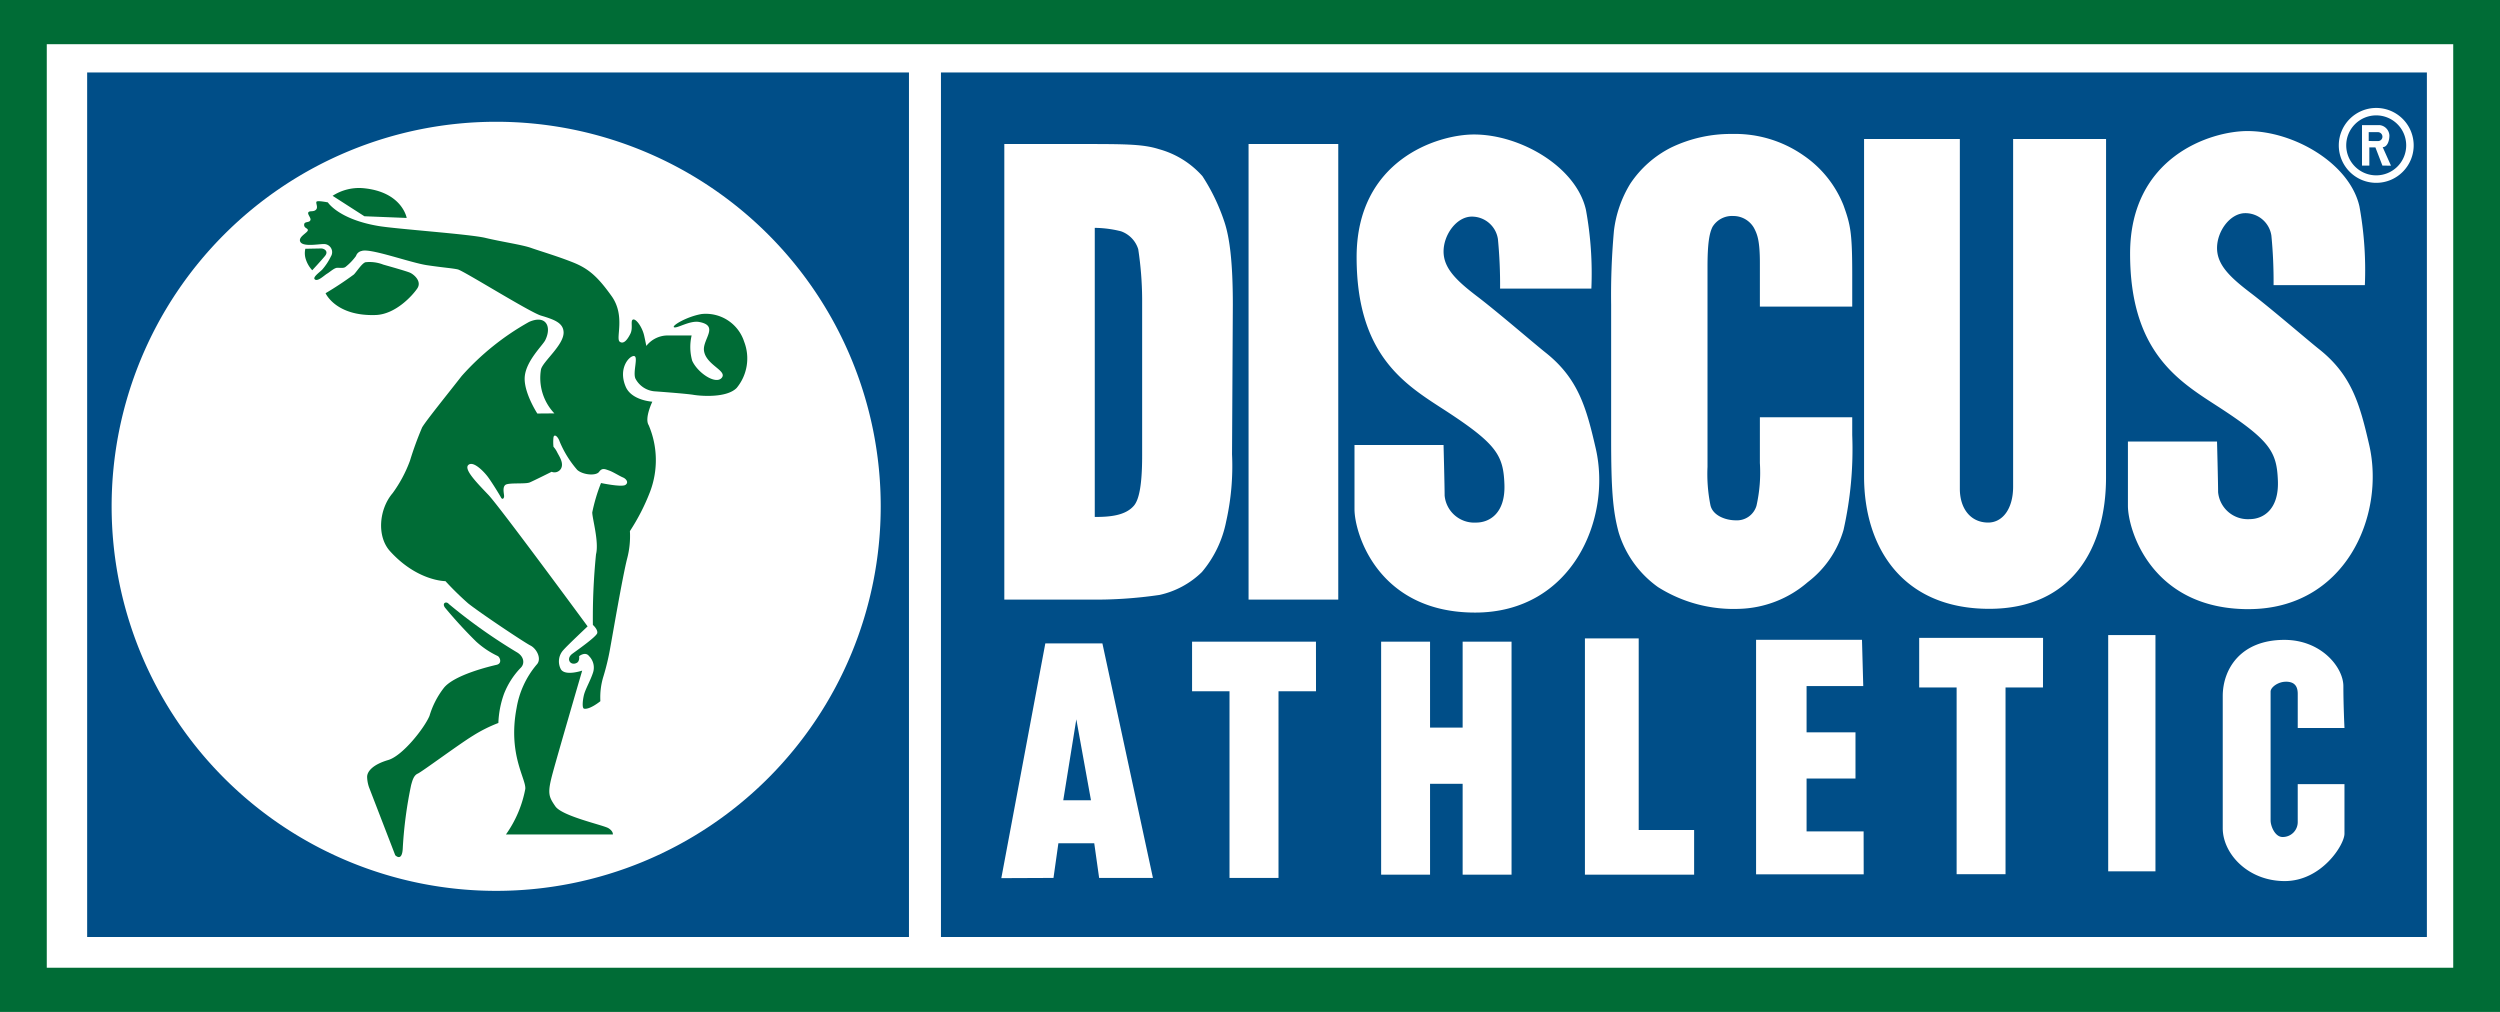 <svg xmlns="http://www.w3.org/2000/svg" xmlns:xlink="http://www.w3.org/1999/xlink" width="247.044" height="100" viewBox="0 0 247.044 100"><defs><clipPath id="a"><rect width="247.044" height="100" fill="none"/></clipPath></defs><rect width="247.044" height="100" fill="#fff"/><path d="M4.622,4.369h237.8V95.63H4.622ZM0,100H247.044V0H0Z" fill="#006c36"/><g clip-path="url(#a)"><path d="M6.89,91.161H88.1V5.731H6.89ZM47.309,86.6a38,38,0,1,1,38-38,38,38,0,0,1-38,38" transform="translate(1.722 1.433)" fill="#004e88"/><path d="M62.481,31.69a5.019,5.019,0,0,1-.061-2.517h-2.3a2.691,2.691,0,0,0-2.177,1.035s-.129-.655-.217-1.035c-.2-.865-.841-1.733-1.126-1.56-.232.139.046.835-.232,1.39-.222.445-.619,1.1-1.051.788s.587-2.549-.8-4.5c-1.372-1.921-2.269-2.719-3.812-3.336s-3.291-1.128-4.155-1.436-2.966-.617-4.51-.989-8.775-.872-10.567-1.175c-3.939-.664-5-2.333-5-2.333s-.99-.2-1.113-.076.185.556-.062.8-.6.073-.743.248.264.549.2.762c-.093.325-.626.092-.626.488,0,.347.4.321.364.541-.037.247-.944.637-.757,1.1.232.579,1.87.236,2.364.255a.8.8,0,0,1,.671,1.229,5.861,5.861,0,0,1-.858,1.3c-.254.255-.949.743-.741.95.279.28.92-.37,1.229-.555s.711-.58,1.02-.58.649.07.834-.115a5.445,5.445,0,0,0,1-1.05.734.734,0,0,1,.556-.495c.834-.309,4.8,1.159,6.464,1.406s2.48.292,3.036.416,7.119,4.235,8.226,4.565c1.32.394,2.2.719,2.231,1.645.039,1.251-2.033,2.871-2.231,3.661a5.082,5.082,0,0,0,1.32,4.356l-1.685.014s-1.42-2.176-1.235-3.721,1.752-3,2.016-3.523c.673-1.344.07-2.548-1.6-1.807a25.639,25.639,0,0,0-6.658,5.345c-1.3,1.669-3.551,4.452-3.909,5.083a33.111,33.111,0,0,0-1.2,3.29,13.076,13.076,0,0,1-1.711,3.2c-1.347,1.575-1.591,4.274-.249,5.746,2.7,2.966,5.466,2.95,5.466,2.95a29.827,29.827,0,0,0,2.24,2.194c1.157.927,5.545,3.859,6.162,4.169s1.159,1.346.6,1.9A8.928,8.928,0,0,0,45.121,66c-.866,4.574.941,6.97.864,7.973a11.4,11.4,0,0,1-1.915,4.51H54.636s.062-.308-.433-.618S49.63,76.688,48.951,75.7s-.8-1.3-.246-3.338,2.9-10.071,2.9-10.071-1.663.566-2.1-.124a1.653,1.653,0,0,1,.247-1.915c.371-.432,2.389-2.332,2.389-2.332S43.452,46.1,42.34,44.929s-2.472-2.535-1.978-2.965,1.545.679,1.916,1.173,1.173,1.792,1.3,2.04.31.124.31-.124-.185-.865.125-1.112,1.976-.061,2.409-.246,2.162-1.051,2.162-1.051a.744.744,0,0,0,.926-.31c.309-.555-.186-1.235-.371-1.606a2.323,2.323,0,0,0-.37-.555,4.189,4.189,0,0,1,0-.928c.063-.371.433-.124.619.433a10.292,10.292,0,0,0,1.73,2.781c.555.494,1.854.618,2.162.185s.618-.249.988-.124,1.051.556,1.359.68.619.495.249.741-2.41-.186-2.41-.186a17.04,17.04,0,0,0-.865,2.9c0,.617.68,2.9.371,4.139a62.806,62.806,0,0,0-.31,6.982s.495.432.434.8-2.245,1.879-2.489,2.07c-.647.51-.137,1.2.464.88.317-.17.231-.662.231-.662s.619-.5.989,0a1.6,1.6,0,0,1,.371,1.667c-.248.741-.71,1.545-.865,2.1-.116.418-.249,1.374,0,1.423.571.107,1.606-.741,1.606-.741a6.98,6.98,0,0,1,.309-2.473,23.33,23.33,0,0,0,.672-2.842c.186-.988,1.2-6.951,1.659-8.759a8.676,8.676,0,0,0,.278-2.734,20.522,20.522,0,0,0,1.993-3.891,8.808,8.808,0,0,0-.139-6.581c-.433-.681.363-2.317.363-2.317s-2.05-.11-2.634-1.484c-.787-1.854.4-3.089.835-3.026s-.146,1.574.126,2.224A2.359,2.359,0,0,0,58.867,34.7s3,.216,3.738.34,3.274.323,4.264-.68a4.579,4.579,0,0,0,.741-4.572,3.977,3.977,0,0,0-4.2-2.734c-1.484.253-3.029,1.19-2.72,1.313s1.561-.7,2.487-.525c1.993.371.32,1.709.464,2.827.185,1.436,2.365,1.985,1.746,2.7-.589.679-2.349-.479-2.905-1.685" transform="translate(5.925 3.977)" fill="#006c36"/><path d="M33.616,17.822l-4.181-.167-3.141-2.02a4.817,4.817,0,0,1,2.975-.759c3.9.337,4.347,2.946,4.347,2.946" transform="translate(6.573 3.715)" fill="#006c36"/><path d="M24.149,19.672s1.391-.029,1.576-.029c.256,0,.766.255.356.753s-1.251,1.4-1.251,1.4a2.872,2.872,0,0,1-.624-1.051,1.939,1.939,0,0,1-.057-1.077" transform="translate(6.025 4.911)" fill="#006c36"/><path d="M25.741,23.8a33.492,33.492,0,0,0,2.8-1.854c.325-.347.779-1.085,1.136-1.205a3.71,3.71,0,0,1,1.76.233c.4.115,2.317.649,2.665.81s1.181.835.694,1.553-2.155,2.55-4.1,2.619c-3.961.139-4.959-2.155-4.959-2.155" transform="translate(6.435 5.173)" fill="#006c36"/><path d="M37.086,47.764c-.231-.278-.695-.094-.37.37a45.215,45.215,0,0,0,3.059,3.336,8.556,8.556,0,0,0,2.131,1.438c.231.092.509.741-.092.88-.473.109-4.219.974-5.236,2.317a8.43,8.43,0,0,0-1.393,2.734c-.509,1.205-2.656,3.939-4.076,4.356-1.576.464-2.086,1.159-2.086,1.669a3.419,3.419,0,0,0,.186,1.02L31.8,72.6s.649.695.741-.6a41.052,41.052,0,0,1,.835-6.349c.108-.366.231-.927.648-1.111s4.032-2.874,5.469-3.755a14.343,14.343,0,0,1,2.5-1.25,9.46,9.46,0,0,1,.555-2.874,7.777,7.777,0,0,1,1.623-2.549c.464-.418.371-1.158-.371-1.576a53.836,53.836,0,0,1-6.719-4.772" transform="translate(7.255 11.908)" fill="#006c36"/><path d="M188.171,10.446h-.914v.877s.688.005.91.005a.431.431,0,0,0,.445-.43.454.454,0,0,0-.441-.452" transform="translate(46.814 2.612)" fill="#004e88"/><path d="M188.443,9.122a2.963,2.963,0,1,0,2.962,2.962,2.963,2.963,0,0,0-2.962-2.962m.613,4.964-.694-1.8h-.6l0,1.8h-.725v-4H188.8a1.085,1.085,0,0,1,.945,1.015c0,.625-.253,1.16-.663,1.16l.819,1.828Z" transform="translate(46.37 2.28)" fill="#004e88"/><path d="M89.124,18.348a10.986,10.986,0,0,0-2.578-.334V46.581c1.426,0,3.008-.111,3.866-1.111.486-.566.816-1.933.816-4.941V25.016a33.922,33.922,0,0,0-.386-4.891,2.734,2.734,0,0,0-1.719-1.778" transform="translate(21.636 4.503)" fill="#004e88"/><path d="M74.386,91.161H221.222V5.731H74.386Zm15.63-5.84-.483-3.427H85.99l-.484,3.427-5.155.022,4.349-23.2h5.639l4.994,23.18Zm-1.128-27.5H80.647V12.8h7.164c4.624,0,6.481-.014,8.112.505a8.879,8.879,0,0,1,4.3,2.667,19.412,19.412,0,0,1,2.147,4.445c.536,1.558.859,4,.859,8.259l-.079,14.787a24.964,24.964,0,0,1-.58,6.634,11.018,11.018,0,0,1-2.4,5,8.636,8.636,0,0,1-4.189,2.26,43.565,43.565,0,0,1-7.087.458m22.553,9.058h-3.705V85.321H102.9V66.875H99.2v-4.9h12.243Zm2.2-9.058h-8.864V12.8h8.864ZM130.771,85h-4.833v-8.98h-3.221V85h-4.834V61.977h4.834v8.49h3.221v-8.49h4.833Zm-3.6-25.9c-9.559,0-11.92-7.78-11.92-10.226V42.538h8.8s.107,4.106.107,5a2.946,2.946,0,0,0,3.114,2.669c1.289,0,2.9-.888,2.794-3.779s-.753-4-6.015-7.408c-3.831-2.481-8.59-5.376-8.59-15.046,0-9.56,7.946-12.117,11.6-12.117,4.617,0,10.11,3.221,11.061,7.447a34.915,34.915,0,0,1,.536,7.782h-9.02a47.068,47.068,0,0,0-.214-4.892,2.605,2.605,0,0,0-2.577-2.222c-1.5,0-2.794,1.778-2.794,3.445s1.29,2.892,3.33,4.447,5.619,4.648,6.765,5.558c3.221,2.556,4.019,5.446,4.94,9.449,1.611,7-2.363,16.229-11.92,16.229M148.812,85H138.021V61.652h5.315V80.587h5.476Zm-3.544-28.4a10.329,10.329,0,0,1-3.92-5.447c-.59-2.193-.736-4.391-.736-9.331V28.686a71.011,71.011,0,0,1,.274-7.291,11.494,11.494,0,0,1,1.621-4.68,10.542,10.542,0,0,1,4.05-3.577,13.573,13.573,0,0,1,6.014-1.334,11.817,11.817,0,0,1,7.035,2.111,10.805,10.805,0,0,1,3.966,4.937c.7,1.944.864,2.707.864,6.9v3.112H155.31v-4.3c0-2.272-.269-2.875-.591-3.486a2.348,2.348,0,0,0-2.04-1.166,2.252,2.252,0,0,0-2.039,1.056c-.331.635-.505,1.692-.505,3.972V44.7a15.548,15.548,0,0,0,.289,3.785c.216,1,1.449,1.5,2.522,1.5a2.012,2.012,0,0,0,2.029-1.446,14.93,14.93,0,0,0,.335-4.218V39.8h9.126v1.755a36.273,36.273,0,0,1-.859,9.374,9.948,9.948,0,0,1-3.542,5.168,10.788,10.788,0,0,1-6.766,2.635,13.981,13.981,0,0,1-8-2.134m20.3,28.37H154.934V61.792H165.4l.125,4.57h-5.6v4.571h4.833V75.5h-4.833v5.224h5.636ZM183.285,66.5h-3.7V84.951h-4.833V66.5h-3.7v-4.9h12.241Zm6.23-20.743c0,7-3.384,12.972-11.545,12.972-8.484,0-12.364-5.969-12.364-13.083V12.3h9.464v34.57c0,1.966,1.075,3.335,2.8,3.335,1.391,0,2.465-1.314,2.465-3.555V12.3h9.184ZM194.4,84.668H189.73V61.325H194.4Zm12.878-18.735c-.751,0-1.5.544-1.5.979V79.646c0,.544.43,1.631,1.181,1.631a1.475,1.475,0,0,0,1.5-1.524v-3.7h4.619v4.9c0,1.088-2.255,4.679-5.906,4.679s-6.123-2.72-6.123-5.224V67.347c0-2.613,1.718-5.549,6.093-5.549,3.651,0,5.827,2.72,5.827,4.57s.109,4.135.109,4.135H208.46V67.13c0-.871-.43-1.2-1.181-1.2M203.6,58.762c-9.56,0-11.921-7.781-11.921-10.225V42.2h8.805s.107,4.106.107,5a2.947,2.947,0,0,0,3.114,2.667c1.289,0,2.9-.892,2.794-3.781s-.753-4-6.015-7.406c-3.831-2.48-8.59-5.376-8.59-15.047,0-9.56,7.946-12.115,11.6-12.115,4.618,0,10.108,3.22,11.063,7.446a35.117,35.117,0,0,1,.535,7.781h-9.02a46.711,46.711,0,0,0-.215-4.889,2.6,2.6,0,0,0-2.576-2.225c-1.506,0-2.795,1.778-2.795,3.446s1.289,2.891,3.33,4.446,5.619,4.649,6.766,5.558c3.221,2.556,4.019,5.449,4.94,9.45,1.611,7-2.362,16.229-11.92,16.229m12.615-42.126a3.7,3.7,0,1,1,3.7-3.7,3.7,3.7,0,0,1-3.7,3.7" transform="translate(18.597 1.433)" fill="#004e88"/><path d="M84.055,64.866h2.739l-1.449-8Z" transform="translate(21.014 14.216)" fill="#004e88"/></g></svg>